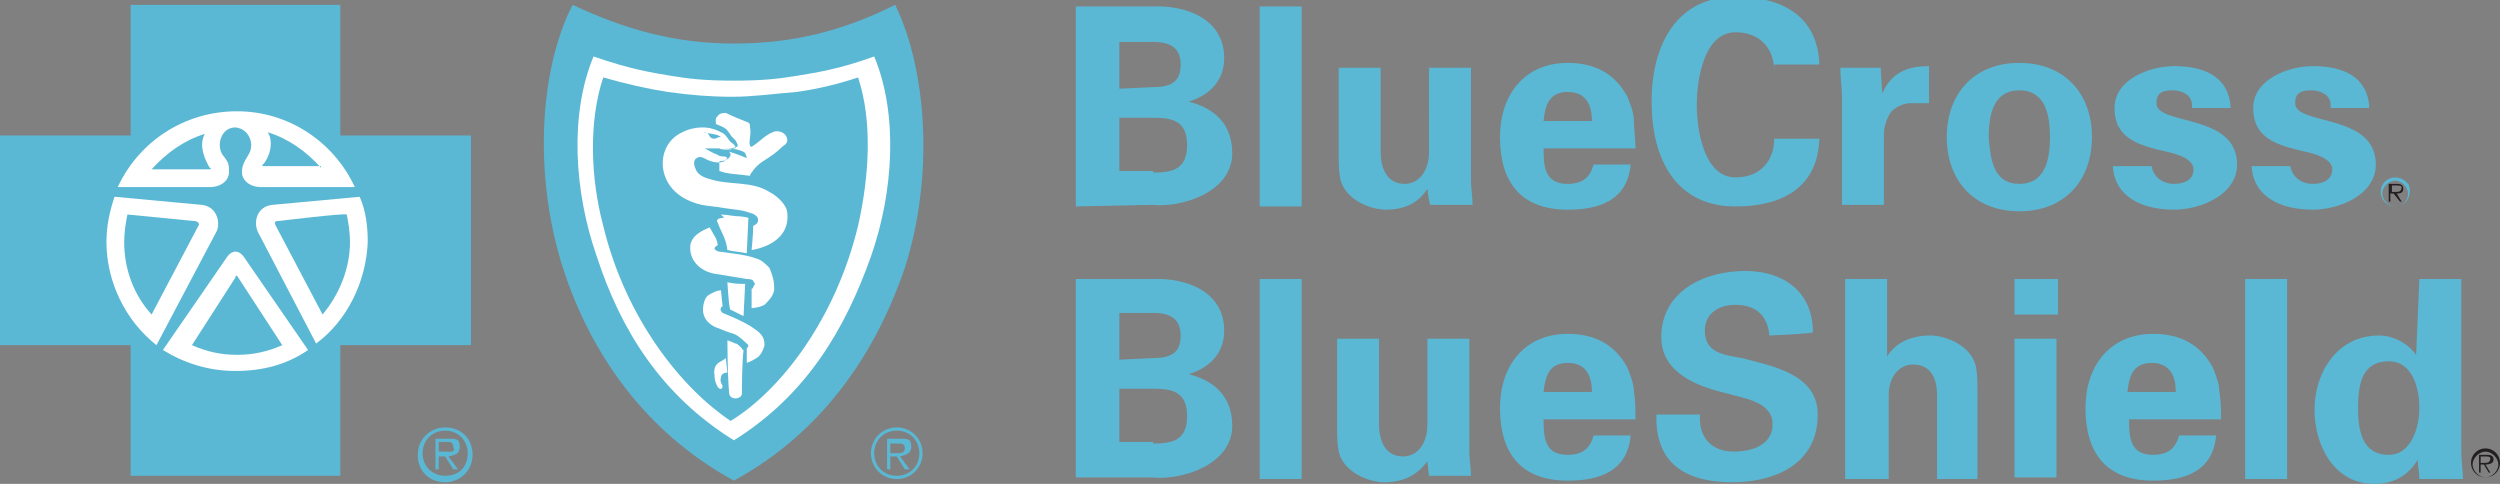 <?xml version="1.0" encoding="utf-8"?>
<!-- Generator: Adobe Illustrator 23.0.1, SVG Export Plug-In . SVG Version: 6.00 Build 0)  -->
<svg version="1.1" id="Layer_1" xmlns="http://www.w3.org/2000/svg" xmlns:xlink="http://www.w3.org/1999/xlink" x="0px" y="0px"
	 viewBox="0 0 155 30" enable-background="new 0 0 155 30" xml:space="preserve">
<rect x="0" y="0" width="155" height="30" fill="#808080" stroke="none"/>
<circle fill="#FFFFFF" cx="14.6" cy="14.9" r="8.6"/>
<path fill="#FFFFFF" d="M45.4,4c-3.7,0-9.3-1.7-9.3-1.7s-1.2,3.2-1.2,7.5s3.6,15.7,10.9,18.6c0,0,10.4-6.5,10.4-18
	c0-6.8-1-8.1-1-8.1S49.1,4,45.4,4z"/>
<path fill="#5AB8D4" d="M66.7,12.8V0.4h4.7c2.2-0.1,4.5,0.8,4.5,3.2c0,1.4-0.9,2.3-2.2,2.7c1.6,0.4,2.7,1.4,2.7,3.2
	c0,2.4-3.1,3.4-5,3.2L66.7,12.8L66.7,12.8z M71.5,5.4c1.2,0,1.7-0.4,1.7-1.4s-0.6-1.4-1.7-1.4h-2.1v2.9L71.5,5.4
	C71.5,5.5,71.5,5.4,71.5,5.4z M71.5,10.7c1.2,0,2.1-0.2,2.1-1.7s-0.9-1.7-2.1-1.7h-2.1v3.3H71.5z M80.7,0.4v12.4h-2.6V0.4H80.7z
	 M88.5,11.7C88,12.5,87.2,13,85.9,13c-0.9,0-2.5-0.6-2.8-1.9c-0.1-0.5-0.1-1.1-0.1-1.4V4.2h2.6v5.2c0,0.9,0.3,2,1.5,2
	c0.8,0,1.5-0.7,1.5-2V4.2h2.6v7c0,0.5,0.1,1,0.1,1.5h-2.6C88.6,12.7,88.5,11.7,88.5,11.7z M95.7,9.2c0,1.2,0.1,2.2,1.5,2.2
	c0.9,0,1.4-0.4,1.6-1.2h2.3c-0.2,2.2-1.9,2.8-3.9,2.8c-2.9,0-4.2-1.7-4.2-4.5c0-2.6,1.5-4.6,4.2-4.6c1.6,0,2.9,0.6,3.7,2.1
	c0.2,0.5,0.4,1,0.4,1.5s0.1,1.1,0.1,1.7L95.7,9.2C95.7,9.1,95.7,9.2,95.7,9.2z M98.7,7.5c0-0.9-0.3-1.8-1.5-1.8
	c-1.2,0-1.4,0.9-1.5,1.8H98.7L98.7,7.5z M110,4.4c0-1.3-0.8-2.4-2.4-2.4c-1.9,0-2.4,2.8-2.4,4.5s0.5,4.5,2.4,4.5
	c1.6,0,2.4-1.1,2.4-2.4h2.8c-0.1,3.1-2.4,4.2-5.2,4.2c-3.6,0-5.2-2.8-5.2-6.5c0-3.6,1.6-6.5,5.2-6.5c2.9,0,5.1,1.2,5.2,4.2H110
	C110,4.2,110,4.4,110,4.4z M116.6,4.2l0.1,1.6c0.6-1.4,1.7-1.7,2.9-1.7v2.3h-1.2c-0.4,0-1,0.3-1.2,0.6c-0.3,0.5-0.4,0.9-0.4,1.5v4.2
	h-2.6V5.9c0-0.4-0.1-1.1-0.1-1.7H116.6z M125.2,13.1c-2.8,0-4.5-1.9-4.5-4.6s1.7-4.6,4.5-4.6c2.8,0,4.5,1.9,4.5,4.6
	S128,13.1,125.2,13.1z M125.2,11.4c1.6,0,1.9-1.5,1.9-2.9s-0.3-2.9-1.9-2.9s-1.9,1.5-1.9,2.9C123.4,9.9,123.6,11.4,125.2,11.4z
	 M135.9,6.5c0-0.6-0.6-0.9-1.2-0.9c-0.7,0-1,0.2-1,0.8c0,1.4,5,0.6,5,3.8c0,1.9-2.3,2.8-3.9,2.8c-2,0-3.7-0.8-3.8-2.7h2.4
	c0.1,0.6,0.6,1.1,1.4,1.1c0.7,0,1.2-0.3,1.2-0.9c0-0.7-1.2-1-1.7-1.1c-1.7-0.4-3.2-0.8-3.2-2.7c0-1.8,2.2-2.6,3.7-2.6
	c1.8,0,3.4,0.6,3.5,2.6h-2.4C135.9,6.6,135.9,6.5,135.9,6.5z M144.5,6.5c0-0.6-0.6-0.9-1.2-0.9c-0.7,0-1,0.2-1,0.8
	c0,1.4,5,0.6,5,3.8c0,1.9-2.3,2.8-3.9,2.8c-2,0-3.7-0.8-3.8-2.7h2.4c0.1,0.6,0.6,1.1,1.4,1.1c0.7,0,1.2-0.3,1.2-0.9
	c0-0.7-1.2-1-1.7-1.1c-1.7-0.4-3.2-0.8-3.2-2.7c0-1.8,2.2-2.6,3.7-2.6c1.8,0,3.4,0.6,3.5,2.6h-2.4V6.5L144.5,6.5z M66.7,29.6V17.3
	h4.7c2.2-0.1,4.5,0.8,4.5,3.2c0,1.4-0.9,2.3-2.2,2.7c1.6,0.4,2.7,1.4,2.7,3.2c0,2.4-3.1,3.4-5,3.2L66.7,29.6
	C66.7,29.7,66.7,29.6,66.7,29.6z M71.5,22.2c1.2,0,1.7-0.4,1.7-1.4s-0.6-1.4-1.7-1.4h-2.1v2.9L71.5,22.2z M71.5,27.5
	c1.2,0,2.1-0.2,2.1-1.7s-0.9-1.7-2.1-1.7h-2.1v3.3H71.5z M80.7,17.3v12.4h-2.6V17.3H80.7z M88.5,28.6c-0.6,0.8-1.4,1.3-2.7,1.3
	c-0.9,0-2.5-0.6-2.8-1.9c-0.1-0.5-0.1-1.1-0.1-1.4v-5.6h2.6v5.3c0,0.9,0.3,2,1.5,2c0.8,0,1.5-0.7,1.5-2V21h2.6v7
	c0,0.5,0.1,1,0.1,1.5h-2.6C88.6,29.6,88.5,28.6,88.5,28.6z M95.7,26c0,1.2,0.1,2.2,1.5,2.2c0.9,0,1.4-0.4,1.6-1.2h2.3
	c-0.2,2.2-1.9,2.8-3.9,2.8c-2.9,0-4.2-1.7-4.2-4.5c0-2.6,1.5-4.6,4.2-4.6c1.6,0,2.9,0.6,3.7,2.1c0.2,0.5,0.4,1,0.4,1.5
	c0.1,0.5,0.1,1.1,0.1,1.7L95.7,26L95.7,26z M98.7,24.3c0-0.9-0.3-1.8-1.5-1.8c-1.2,0-1.4,0.9-1.5,1.8H98.7L98.7,24.3z M109.7,20.8
	c-0.1-1.2-0.8-1.9-2.1-1.9c-1,0-1.9,0.5-1.9,1.6c0,1.4,1.2,1.5,2.3,1.7c1.9,0.5,4.7,1,4.7,3.5c0,3.1-2.7,4.2-5.3,4.2
	c-2.8,0-4.8-1.1-4.7-4.2h2.7c-0.1,1.4,0.7,2.3,2.1,2.3c1.1,0,2.4-0.4,2.4-1.7c0-1.4-1.8-1.6-2.8-1.9c-1.7-0.4-4.1-1.2-4.1-3.5
	c0-2.8,2.6-4.1,5.2-4.1c2.4,0,4.2,1.3,4.2,3.8C112.3,20.7,109.7,20.8,109.7,20.8z M114.4,29.6V17.3h2.6v4.8c0.5-0.8,1.4-1.3,2.7-1.3
	c0.9,0,2.5,0.6,2.8,1.9c0.1,0.5,0.1,1.1,0.1,1.4v5.6h-2.5v-5.2c0-0.9-0.3-1.9-1.5-1.9c-0.8,0-1.5,0.7-1.5,1.9v5.2H114.4L114.4,29.6z
	 M127.6,17.3v2.2h-2.7v-2.2H127.6z M127.5,21v8.6h-2.6V21H127.5z M132,26c0,1.2,0.1,2.2,1.5,2.2c0.9,0,1.4-0.4,1.6-1.2h2.3
	c-0.2,2.2-1.9,2.8-3.9,2.8c-2.9,0-4.2-1.7-4.2-4.5c0-2.6,1.5-4.6,4.2-4.6c1.6,0,2.9,0.6,3.7,2.1c0.2,0.5,0.4,1,0.4,1.5
	c0.1,0.5,0.1,1.1,0.1,1.7L132,26L132,26z M134.9,24.3c0-0.9-0.3-1.8-1.5-1.8c-1.2,0-1.4,0.9-1.5,1.8H134.9L134.9,24.3z M141.8,17.3
	v12.4h-2.6V17.3H141.8z M150,17.3h2.6V28c0,0.6,0.1,1.2,0.1,1.7H150c0-0.4-0.1-0.8-0.1-1.2c-0.6,1-1.5,1.5-2.7,1.5
	c-2.5,0-3.7-2.4-3.7-4.6c0-2.3,1.4-4.6,4-4.6c0.9,0,1.8,0.5,2.3,1.2L150,17.3L150,17.3z M148.1,28.2c1.4,0,1.9-1.7,1.9-2.9
	c0-1.2-0.4-2.9-1.9-2.9c-1.7,0-1.9,1.5-1.9,2.9C146.2,26.6,146.4,28.2,148.1,28.2z M148.5,12.8c-0.4,0-0.8-0.4-0.8-0.8
	s0.4-0.8,0.8-0.8c0.4,0,0.8,0.4,0.8,0.8S149,12.8,148.5,12.8 M148.5,11c-0.5,0-0.9,0.4-0.9,0.9c0,0.5,0.4,0.9,0.9,0.9
	s0.9-0.4,0.9-0.9C149.5,11.4,149,11,148.5,11"/>
<path fill="#231F20" d="M148.5,11.9h-0.2v-0.4h0.3c0.1,0,0.3,0,0.3,0.1C148.9,11.9,148.7,11.9,148.5,11.9 M149,11.7
	c0-0.2-0.1-0.3-0.4-0.3h-0.5v1.1h0.1V12h0.2l0.4,0.5h0.1l-0.3-0.5C148.9,12,149,11.9,149,11.7 M154.1,29.6c-0.4,0-0.8-0.4-0.8-0.8
	c0-0.4,0.4-0.8,0.8-0.8c0.4,0,0.8,0.4,0.8,0.8C154.9,29.2,154.5,29.6,154.1,29.6 M154.1,27.8c-0.5,0-0.9,0.4-0.9,0.9
	s0.4,0.9,0.9,0.9s0.9-0.4,0.9-0.9S154.6,27.8,154.1,27.8"/>
<path fill="#231F20" d="M154,28.7h-0.2v-0.4h0.3c0.1,0,0.3,0,0.3,0.1C154.4,28.7,154.2,28.7,154,28.7 M154.6,28.5
	c0-0.2-0.1-0.3-0.4-0.3h-0.5v1.1h0.1v-0.5h0.2l0.3,0.5h0.1l-0.3-0.5C154.4,28.8,154.6,28.7,154.6,28.5"/>
<g>
	<path fill="#5AB8D4" d="M27.6,26.5c-0.9,0-1.7,0.7-1.7,1.7s0.7,1.7,1.7,1.7c0.9,0,1.7-0.7,1.7-1.7S28.6,26.5,27.6,26.5z M27.6,29.5
		c-0.8,0-1.4-0.6-1.4-1.4c0-0.8,0.6-1.4,1.4-1.4c0.8,0,1.4,0.6,1.4,1.4C29,28.9,28.5,29.5,27.6,29.5z"/>
	<path fill="#5AB8D4" d="M28.5,27.7c0-0.4-0.1-0.5-0.6-0.5H27v1.9h0.2v-0.8h0.4l0.5,0.8h0.3l-0.6-0.8C28.3,28.2,28.5,28.1,28.5,27.7
		z M27.6,28h-0.4v-0.6h0.5c0.2,0,0.4,0,0.4,0.3C28.3,28.1,27.8,28,27.6,28z M14.7,17.1c-0.1,0-0.1,0-0.1,0.1l-2.7,4.2
		c0.9,0.4,1.8,0.6,2.8,0.6s1.9-0.2,2.8-0.6L14.7,17.1C14.7,17.1,14.7,17.1,14.7,17.1z M12,13.7l-4.1-0.4c-0.1,0.5-0.2,1.1-0.2,1.7
		c0,1.7,0.6,3.3,1.7,4.5l2.9-5.5C12.4,13.9,12.3,13.7,12,13.7z"/>
	<path fill="#5AB8D4" d="M21.1,8.4V0.3h-13v8.1H0v13h8.1v8.1h13v-8.1h8.1v-13H21.1z M14.7,6.9c3.2,0,6,1.9,7.3,4.7h-5.8
		c-0.8,0-1.2-0.5-1.2-0.9c0-0.4,0.1-0.6,0.4-1.1c0.4-0.6,0.1-1.6-0.8-1.7c-0.9,0-1.2,1.1-0.8,1.7c0.4,0.5,0.4,0.6,0.4,1.1
		c0,0.4-0.4,0.9-1.2,0.9H7.3C8.6,8.8,11.4,6.9,14.7,6.9z M6.6,15c0-1,0.2-1.9,0.5-2.8l5.4,0.5c1,0.1,1.2,1.2,0.9,1.7l-3.7,7
		C7.8,19.9,6.6,17.5,6.6,15z M19.1,21.7c-1.3,0.9-2.8,1.3-4.5,1.3s-3.2-0.5-4.5-1.3l4-5.8c0.3-0.4,0.7-0.4,1,0
		C15.1,15.9,19.1,21.7,19.1,21.7z M19.6,21.3L16,14.4c-0.3-0.6-0.1-1.6,0.9-1.7l5.4-0.5c0.4,0.9,0.5,1.9,0.5,2.8
		C22.7,17.5,21.5,19.9,19.6,21.3z"/>
	<path fill="#5AB8D4" d="M19.9,10.4c-0.9-1-2-1.8-3.3-2.2c0.4,0.6,0.1,1.6-0.3,2c-0.1,0.1,0,0.1,0,0.1H19.9z M17.3,13.7
		c-0.3,0-0.3,0.1-0.2,0.3l2.9,5.5c1-1.2,1.7-2.8,1.7-4.5c0-0.6-0.1-1.2-0.2-1.7C21.4,13.2,17.3,13.7,17.3,13.7z M12.7,8.3
		c-1.3,0.4-2.4,1.2-3.3,2.2H13c0.1,0,0.1-0.1,0-0.1C12.7,9.9,12.3,9,12.7,8.3z"/>
</g>
<g>
	<path fill="#5AB8D4" d="M55.5,0.3c-3.2,1.6-6.3,2.4-10,2.4s-6.8-0.9-10-2.4c-2.1,4.1-2.4,10.7-0.6,16.3c1.7,5.3,5.1,10.2,10.6,13.2
		c5.5-3,8.8-7.9,10.6-13.2C57.9,11,57.5,4.4,55.5,0.3z M54,15.9c-1.6,4.5-4,8.6-8.5,11.4c-4.5-2.8-7-6.8-8.5-11.4
		c-1.4-4-1.7-8.8-0.2-12.4c2.3,0.8,3.6,1,4.8,1.2C42.8,4.9,43.8,5,45.5,5c1.7,0,2.7-0.1,3.9-0.3c1.2-0.2,2.6-0.4,4.8-1.2
		C55.7,7.1,55.4,11.9,54,15.9z"/>
	<path fill="#5AB8D4" d="M49.4,5.7c-1.3,0.1-2.7,0.3-4,0.3c-1.3,0-2.6-0.1-4-0.3c-1.3-0.2-2.6-0.5-4-0.9c-0.9,2.7-0.8,6.2,0,9.2
		c1.4,5.8,4.9,10.1,7.9,12.1c3.1-1.9,6.5-6.3,7.9-12.1c0.7-3.1,0.9-6.5,0-9.2C52,5.2,50.8,5.5,49.4,5.7z M44.7,23.4
		c-0.1,0.3,0.1,0.4,0.1,0.6c-0.1,0.2-0.2,0.1-0.3,0c-0.1-0.2-0.2-0.4-0.2-0.7c-0.1-0.6,0.2-0.8,0.4-0.9s0.3-0.2,0.3-0.2l0.1,0.9
		C44.9,23.1,44.7,23.2,44.7,23.4z M46,24.4c0,0.1-0.1,0.3-0.4,0.3c-0.2,0-0.4-0.1-0.4-0.4c-0.1-1.2-0.1-3.2-0.1-3.2s0.3,0.1,0.5,0.2
		c0.1,0,0.2,0.1,0.4,0.3c0,0.1,0.1,0.1,0.1,0.1C46,22.5,46,24,46,24.4z M46.9,22.2c-0.3,0.2-0.6,0.3-0.6,0.3v-0.9
		c0,0,0.1-0.1,0.1-0.2c-0.1-0.1-0.6-0.6-0.9-0.7c-0.4-0.1-0.8-0.3-1.1-0.4c-0.7-0.3-1-0.9-0.7-1.7c0.1-0.3,0.4-0.4,0.6-0.5
		s0.4-0.1,0.4-0.1l0.1,1c0,0-0.1,0-0.1,0.1c-0.1,0.1,0.1,0.3,0.1,0.3c0.5,0.2,1.2,0.5,1.7,0.8c0.6,0.4,0.9,0.6,0.9,1.2
		C47.3,21.8,47.1,22.1,46.9,22.2z M45.1,17.5c0.5,0.1,0.6,0.1,1.1,0.1l-0.1,2l-0.4-0.2l-0.4-0.2C45.2,19.3,45.1,17.5,45.1,17.5z
		 M48,18c-0.1,0.4-0.3,0.6-0.6,0.9c-0.4,0.2-0.8,0.2-0.8,0.2v-1.2c0,0,0.1,0,0.1-0.1s0.1-0.1,0.1-0.2s-0.1-0.1-0.1-0.2
		c-0.1-0.1-0.3-0.1-0.4-0.1L44.5,17c-1-0.1-1.8-0.8-1.7-1.8c0.1-0.6,0.7-0.9,1.2-1.1l0.4,0.7c0.1,0.3,0.1,0.4,0.1,0.4
		s-0.2,0.1-0.2,0.2c0,0.1,0.2,0.2,0.3,0.2c0.7,0.1,1.7,0.2,2.2,0.4c0.4,0.1,0.6,0.3,0.9,0.6C48,17.3,48,17.6,48,18z M44.7,13.3
		c0,0,0.2,0,0.9,0.1c0.4,0,0.8,0.1,0.8,0.1l-0.1,2.2c-0.5-0.1-0.8-0.1-1.2-0.2c-0.1-0.8-0.4-1.1-0.6-1.7c-0.1-0.1,0-0.2,0-0.2
		c0.1-0.1,0.4-0.1,0.4-0.1S44.7,13.3,44.7,13.3z M46.6,15.5c0,0,0.1-1,0.1-1.5c0.3-0.1,0.4-0.4,0.2-0.6c-0.1-0.1-0.3-0.2-0.4-0.2
		C46,13,45.5,13,44.9,12.9c-0.5-0.1-0.9-0.1-1.4-0.2c-0.9-0.2-1.8-0.7-2.2-1.6c-0.5-1.1-0.1-2.4,1-2.9c0.8-0.4,1.7-0.4,2.4,0
		c0.3,0.1,0.4,0.4,0.6,0.6c0.1,0.1,0.2,0.1,0.3,0.3c0.1,0.1-0.1,0.1-0.1,0.1c-0.1,0.1-0.8,0.1-0.9,0h-0.9c0.2,0.1,0.5,0.3,0.8,0.4
		c0.1,0.1,0.3,0.1,0.4,0.1c0.1,0,0.2,0.1,0.2,0.1S45,9.9,44.9,10c-0.2,0.1-0.5,0.1-0.8,0c-0.4-0.1-0.6-0.4-0.9-0.2
		c-0.2,0.1-0.2,0.4-0.1,0.6c0.1,0.4,0.5,0.6,0.9,0.7c1.2,0.4,2.6,0.1,3.7,0.8c0.4,0.2,1,0.7,1.1,1.2C49.1,15.2,46.6,15.5,46.6,15.5z
		 M48.8,8.8C48.7,9,48.6,9,48.5,9.1c-0.3,0.3-0.7,0.6-1.2,0.9c-0.3,0.2-0.5,0.4-0.7,0.7c-0.1,0.1-0.1,0.2-0.1,0.2
		c-0.7-0.1-1.4-0.1-1.9-0.3v-0.6c0,0,0.6,0,0.7-0.4c0,0,0-0.1-0.1-0.2s-0.3-0.1-0.4-0.1c0.5,0.1,1,0.3,1.5,0.5
		c0-0.1-0.1-0.3-0.1-0.3c-0.1-0.1-0.1-0.1-0.4-0.2c-0.3-0.1-1.1-0.1-1.1-0.1h0.6c0.1,0,0.4-0.1,0.4-0.1c0.1-0.1,0-0.2-0.1-0.4
		l-0.2-0.2c-0.1-0.1-0.2-0.3-0.3-0.4c-0.1-0.2-0.7-0.4-0.7-0.4s-0.1-0.4,0.1-0.5C44.6,7,44.9,7,45,7c0.4,0.2,0.9,0.4,1.4,0.6
		c0.1,0.1,0.1,0.1,0.1,0.3c0.1,0.4-0.1,0.9,0,1.1c0,0.1,0.1,0.1,0.1,0.1c0.5-0.3,0.8-0.7,1.3-0.9C48.3,8,48.9,8.3,48.8,8.8z
		 M55.6,26.5c-0.9,0-1.6,0.7-1.6,1.6s0.7,1.6,1.6,1.6s1.6-0.7,1.6-1.6S56.5,26.5,55.6,26.5z M55.6,29.5c-0.8,0-1.4-0.6-1.4-1.4
		c0-0.8,0.6-1.4,1.4-1.4s1.4,0.6,1.4,1.4S56.4,29.5,55.6,29.5z"/>
	<path fill="#5AB8D4" d="M56.5,27.7c0-0.4-0.1-0.5-0.6-0.5H55v1.9h0.2v-0.8h0.4l0.5,0.8h0.3l-0.6-0.8C56.2,28.2,56.5,28.1,56.5,27.7
		z M55.6,28.1h-0.4v-0.6h0.5c0.2,0,0.4,0,0.4,0.3S55.8,28.1,55.6,28.1z M43.9,8.3c0.1,0.1,0.1,0.3,0.4,0.3c0.1,0,0.2-0.1,0.3-0.1
		h0.1c-0.2-0.2-0.7-0.2-1.1-0.3C43.8,8.3,43.9,8.2,43.9,8.3z"/>
</g>
</svg>
